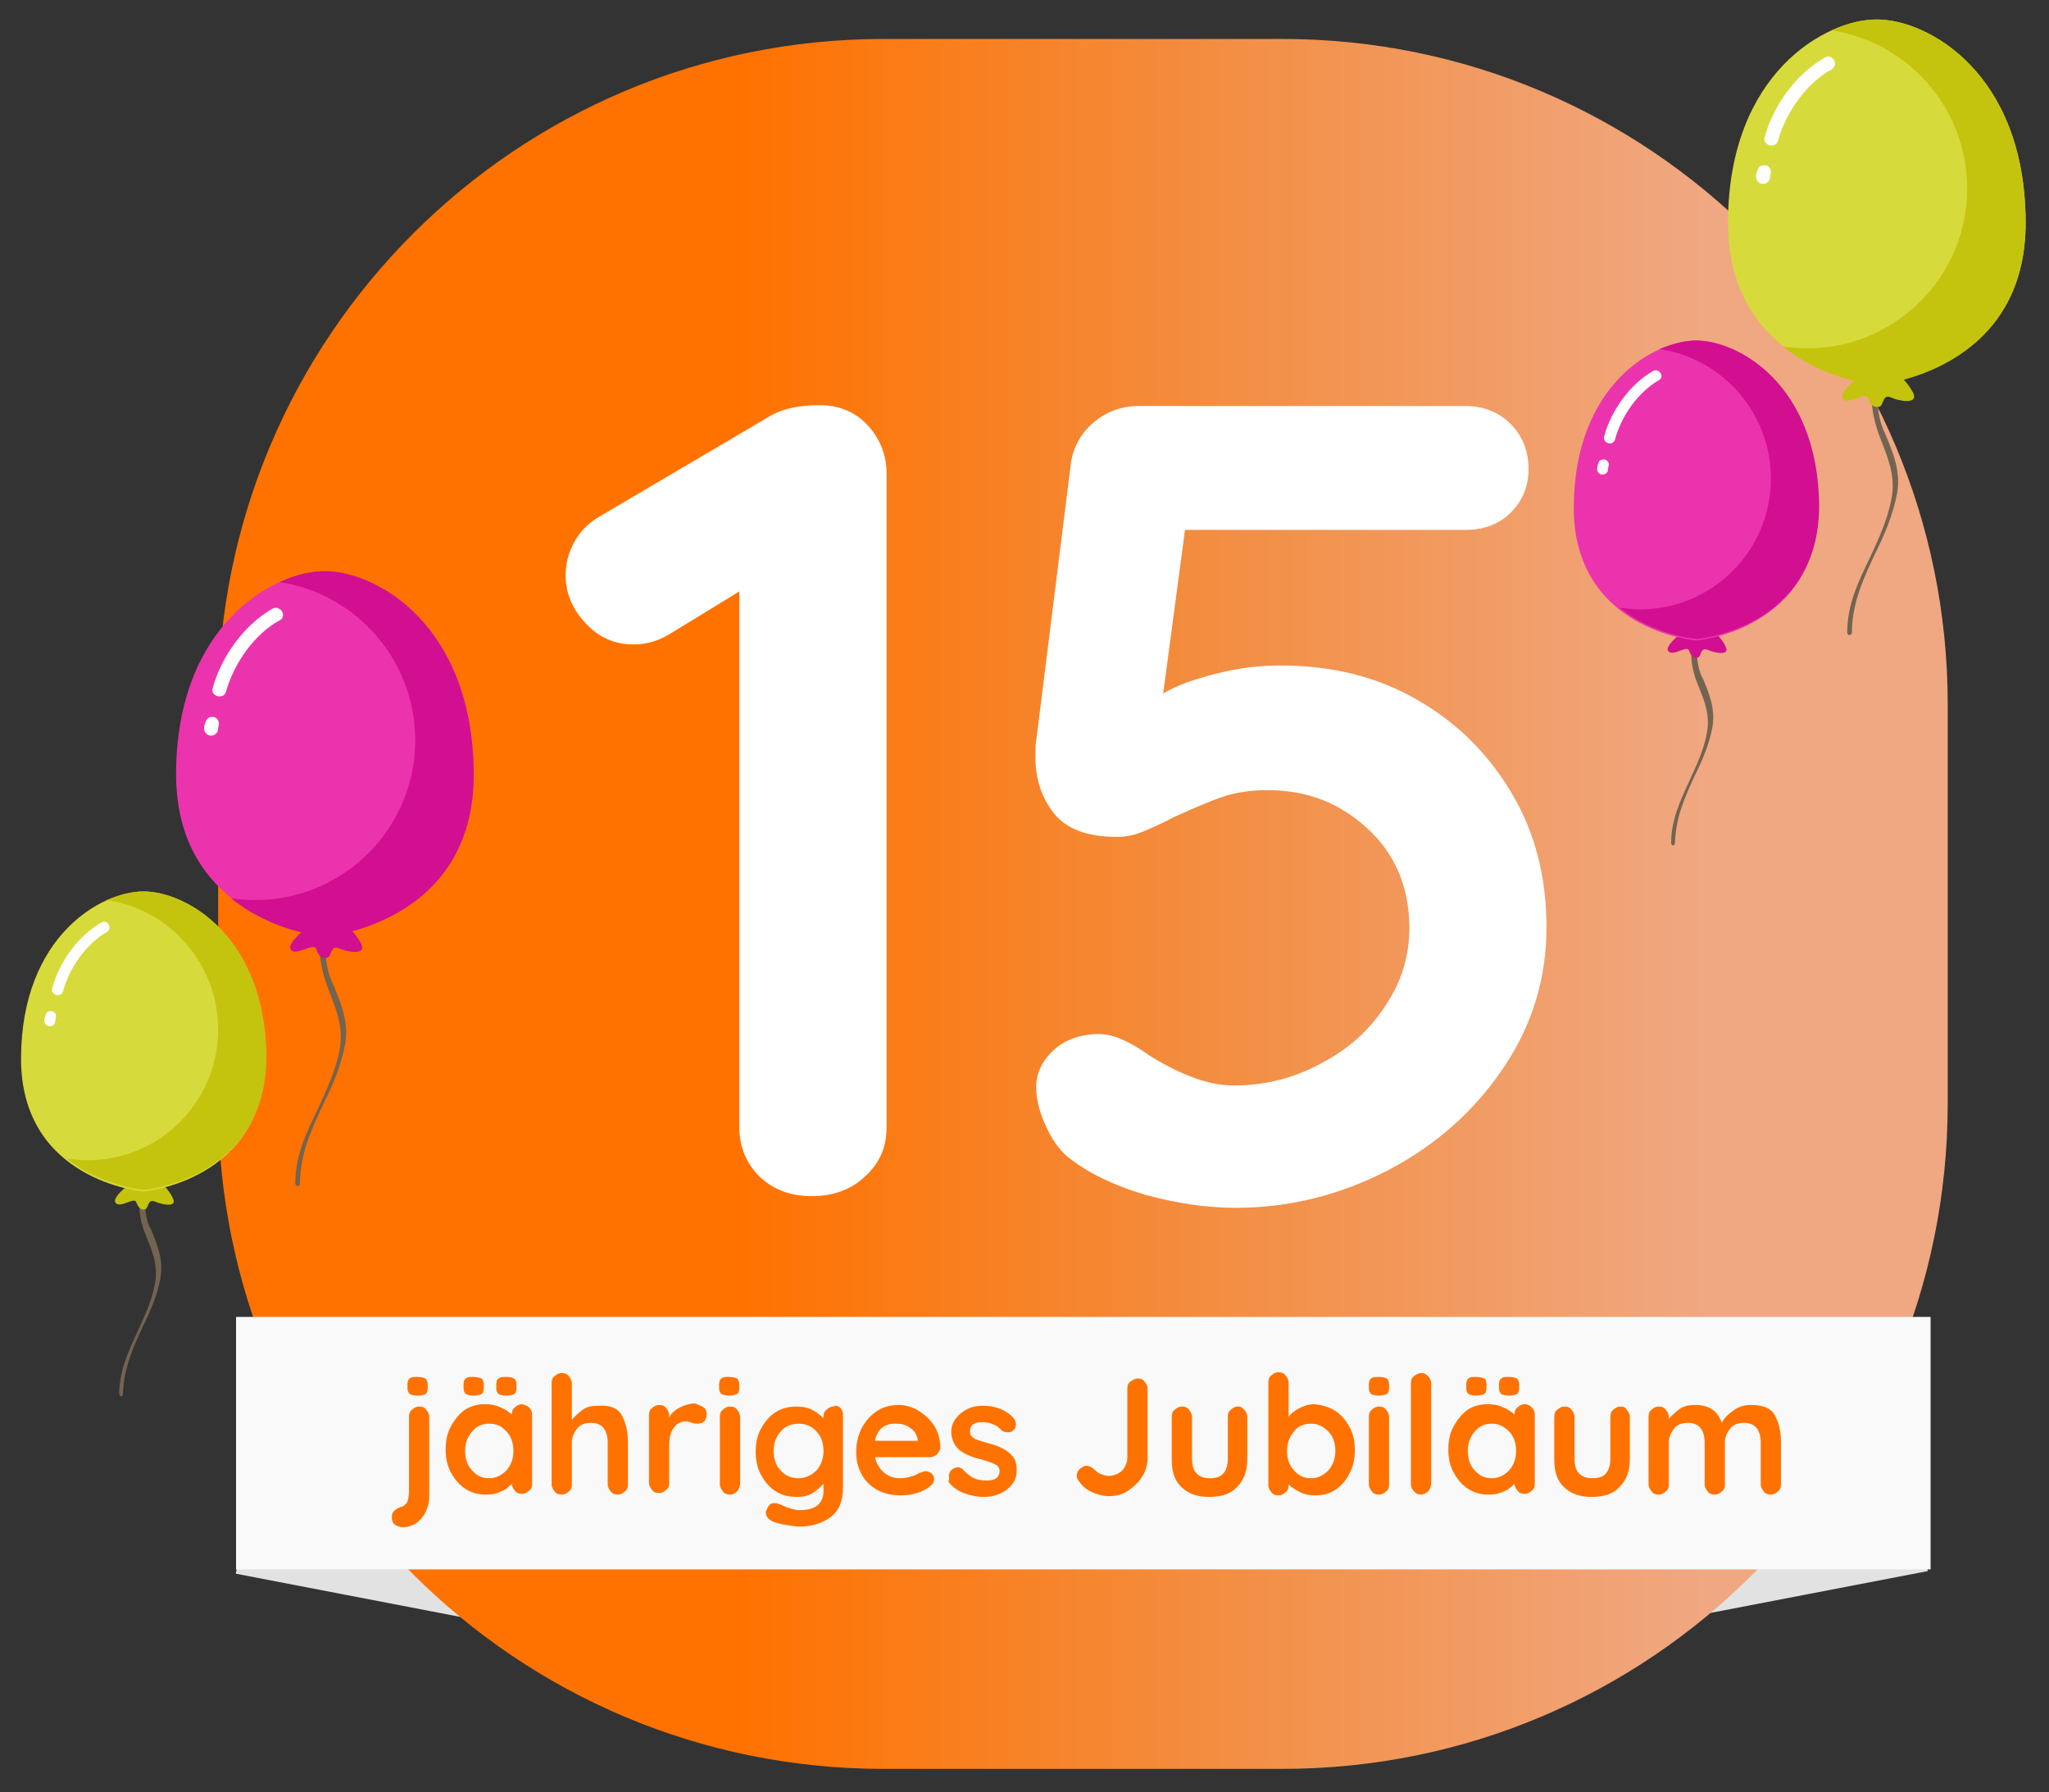 <?xml version="1.0" encoding="utf-8"?>
<!-- Generator: Adobe Illustrator 28.0.0, SVG Export Plug-In . SVG Version: 6.00 Build 0)  -->
<svg version="1.1" id="Ebene_1" xmlns="http://www.w3.org/2000/svg" xmlns:xlink="http://www.w3.org/1999/xlink" x="0px" y="0px"
	 viewBox="0 0 263 230" style="enable-background:new 0 0 263 230;" xml:space="preserve">
<rect x="0" y="0" width="263" height="230" fill="#333333" stroke="none"/>
<style type="text/css">
	.st0{fill:#E2E2E2;}
	.st1{fill:url(#SVGID_1_);}
	.st2{fill:#FFFFFF;}
	.st3{fill:#726450;}
	.st4{fill:#C4C40E;}
	.st5{fill:#D7DA3B;}
	.st6{fill:#D10F90;}
	.st7{fill:#EC33AE;}
	.st8{fill:#F9F9F9;}
	.st9{fill:#FF7200;}
</style>
<rect x="206.9" y="168.2" transform="matrix(-0.189 -0.982 0.982 -0.189 55.191 449.32)" class="st0" width="12.5" height="67.4"/>
<rect x="59.1" y="167.8" transform="matrix(0.189 -0.982 0.982 0.189 -145.69 228.271)" class="st0" width="12.5" height="69.1"/>
<g>
	<linearGradient id="SVGID_1_" gradientUnits="userSpaceOnUse" x1="27.977" y1="116" x2="249.977" y2="116">
		<stop  offset="0.301" style="stop-color:#FF7200"/>
		<stop  offset="0.562" style="stop-color:#F38C3E"/>
		<stop  offset="0.861" style="stop-color:#F0A882"/>
	</linearGradient>
	<path class="st1" d="M164.6,5h-51.2C66.2,5,28,43.2,28,90.4v51.2c0,47.2,38.2,85.4,85.4,85.4h51.2c47.2,0,85.4-38.2,85.4-85.4V90.4
		C250,43.2,211.7,5,164.6,5z"/>
</g>
<g>
	<path class="st2" d="M111.3,54.5c1.6,1.7,2.5,3.8,2.5,6.3v83.9c0,2.5-0.9,4.6-2.8,6.3c-1.8,1.7-4.1,2.5-6.8,2.5
		c-2.7,0-4.9-0.8-6.7-2.5c-1.7-1.7-2.6-3.8-2.6-6.3V75.9l-9,5.5c-1.5,0.9-3,1.3-4.6,1.3c-2.4,0-4.5-0.9-6.2-2.8
		c-1.7-1.8-2.5-3.9-2.5-6.1c0-1.5,0.4-3,1.2-4.4c0.8-1.4,1.9-2.4,3.3-3.2L99,53.3c1.6-0.9,3.7-1.3,6.2-1.3
		C107.6,52,109.7,52.8,111.3,54.5z"/>
	<path class="st2" d="M181.9,89.8c5.2,3,9.2,7,12.2,12.1c3,5.1,4.4,10.8,4.4,17.1c0,6.5-1.8,12.5-5.5,18c-3.7,5.5-8.6,9.9-14.7,13.1
		c-6.1,3.2-12.7,4.9-19.7,4.9c-3.8,0-7.7-0.6-11.7-1.7c-4-1.2-7.3-2.8-9.8-4.8c-1.2-1-2.1-2.3-2.9-4.1c-0.8-1.7-1.2-3.4-1.2-4.9
		c0-1.7,0.7-3.3,2.2-4.7c1.5-1.4,3.5-2.1,5.9-2.1c1.7,0,3.9,0.9,6.5,2.8c4.1,2.5,7.6,3.8,10.7,3.8c4,0,7.7-0.9,11.2-2.8
		c3.5-1.8,6.3-4.3,8.3-7.4c2.1-3.1,3.1-6.4,3.1-10c0-5.2-1.8-9.5-5.4-12.8c-3.6-3.3-7.8-4.9-12.8-4.9c-2.2,0-4.2,0.3-5.9,0.9
		c-1.7,0.6-3.8,1.5-6.2,2.6c-1.7,0.9-3.1,1.5-4.1,1.9c-1,0.4-2.1,0.6-3.1,0.6c-3.8,0-6.5-1-8.1-3c-1.6-2-2.4-4.4-2.4-7.3
		c0-1,0-1.6,0.1-2l4.5-36c0.4-2,1.4-3.7,3-5c1.6-1.3,3.5-2,5.7-2h41.9c2.3,0,4.3,0.8,5.8,2.3c1.5,1.5,2.3,3.5,2.3,5.8
		c0,2.2-0.8,4.1-2.3,5.6c-1.5,1.5-3.5,2.2-5.8,2.2h-36l-2.8,21c1.8-1.1,4.2-1.9,7-2.6c2.8-0.7,5.5-1,8-1
		C170.9,85.4,176.7,86.8,181.9,89.8z"/>
</g>
<g>
	<g>
		<path class="st3" d="M237.4,81.5c-0.1,0-0.2,0-0.2-0.1c0,0-0.1-0.1-0.1-0.2c0-3.6,1.4-6.5,2.9-9.6c1.1-2.4,2.3-4.9,2.8-7.7
			c0.5-2.7-0.4-4.9-1.2-7c-0.6-1.5-1.1-3-1.3-4.7c-0.2-1.9,0.3-3.5,0.8-5.3c0.2-0.9,0.5-1.8,0.7-2.7c0-0.1,0.1-0.2,0.2-0.2
			c0.1,0,0.2,0.1,0.3,0.2c0.1,0.1,0.1,0.2,0.1,0.3c-0.2,0.9-0.4,1.7-0.6,2.5c-0.7,2.7-1.3,5.2,0,8.3l0.1,0.2c1.1,2.6,2.1,5,1.6,7.8
			c-0.5,2.7-1.6,5.3-2.8,7.7c-1.5,3.2-3,6.4-3,10.2C237.7,81.4,237.5,81.5,237.4,81.5z"/>
	</g>
	<g>
		<g>
			<path class="st4" d="M240.9,46.7c0,0-5,3.2-4.4,4.4c0.6,1.1,3-1,3.3,0c0.3,1,0.8,1.2,1.4,1.1c0.6-0.1,0.4-1.7,1.5-1.2
				c1.1,0.5,3.5,0.9,2.9-0.5C244.9,49,242.8,46.8,240.9,46.7z"/>
			<path class="st5" d="M240.9,2.5c-6.6,0-19,6.9-19.1,25.9c-0.1,19.3,19.1,20.9,19.1,20.9s19.2-1.6,19.1-20.9
				C259.9,9.4,247.5,2.5,240.9,2.5z"/>
		</g>
		<g>
			<path class="st2" d="M234.2,7.4c-3.7,2.1-6.6,6.2-7.7,10.2c-0.3,1.1,1.4,1.5,1.7,0.5c1-3.6,3.6-7.4,6.9-9.2
				C236.1,8.3,235.2,6.8,234.2,7.4L234.2,7.4z"/>
		</g>
		<g>
			<path class="st2" d="M225.7,21.6c-0.2,0.4-0.3,0.7-0.3,1.1c0,0.5,0.4,0.9,0.9,0.9c0.5,0,0.9-0.4,0.9-0.9c0-0.2,0,0.2,0-0.1
				c0,0,0.1-0.3,0-0.1c0.2-0.4,0.1-0.9-0.3-1.2C226.5,21.1,225.9,21.2,225.7,21.6L225.7,21.6z"/>
		</g>
	</g>
	<path class="st4" d="M240.9,2.5c-1.7,0-3.7,0.4-5.8,1.4c9.8,1.5,17.4,10,17.4,20.3c0,11.3-9.2,20.5-20.5,20.5
		c-1.1,0-2.1-0.1-3.1-0.2c5.4,4.4,12,4.9,12,4.9s19.2-1.6,19.1-20.9C259.9,9.4,247.5,2.5,240.9,2.5z"/>
</g>
<g>
	<g>
		<path class="st3" d="M214.8,108.5c-0.1,0-0.2,0-0.2-0.1c0,0-0.1-0.1-0.1-0.2c0-2.9,1.1-5.3,2.3-7.9c0.9-2,1.9-4,2.3-6.3
			c0.4-2.2-0.3-4-1-5.7c-0.5-1.2-0.9-2.4-1-3.8c-0.1-1.5,0.3-2.9,0.7-4.4c0.2-0.7,0.4-1.5,0.5-2.3c0-0.1,0.1-0.2,0.2-0.2
			c0.1,0,0.2,0,0.3,0.1c0.1,0.1,0.1,0.1,0.1,0.2c-0.1,0.7-0.3,1.4-0.5,2.1c-0.5,2.2-1,4.2,0,6.8l0.1,0.1c0.9,2.1,1.7,4.1,1.3,6.4
			c-0.4,2.2-1.3,4.3-2.3,6.3c-1.2,2.6-2.4,5.3-2.5,8.4C215,108.4,214.8,108.5,214.8,108.5z"/>
	</g>
	<g>
		<g>
			<path class="st6" d="M217.7,79.9c0,0-4.1,2.6-3.6,3.6c0.5,0.9,2.5-0.8,2.7,0c0.3,0.8,0.7,1,1.1,0.9c0.5-0.1,0.3-1.4,1.3-1
				c0.9,0.4,2.9,0.8,2.3-0.4C221,81.8,219.2,80,217.7,79.9z"/>
			<path class="st7" d="M217.7,43.7c-5.4,0-15.6,5.7-15.7,21.3c-0.1,15.9,15.7,17.2,15.7,17.2s15.7-1.3,15.7-17.2
				C233.3,49.3,223.1,43.7,217.7,43.7z"/>
		</g>
		<g>
			<path class="st2" d="M212.2,47.6c-3,1.7-5.4,5.1-6.3,8.4c-0.2,0.9,1.1,1.3,1.4,0.4c0.8-3,2.9-6,5.6-7.6
				C213.7,48.4,213,47.2,212.2,47.6L212.2,47.6z"/>
		</g>
		<g>
			<path class="st2" d="M205.2,59.3c-0.1,0.3-0.2,0.6-0.2,0.9c0,0.4,0.3,0.7,0.7,0.7c0.4,0,0.7-0.3,0.7-0.7c0-0.2,0,0.1,0-0.1
				c0,0,0.1-0.2,0-0.1c0.2-0.4,0.1-0.8-0.3-1C205.8,58.9,205.3,59,205.2,59.3L205.2,59.3z"/>
		</g>
	</g>
	<path class="st6" d="M217.7,43.7c-1.4,0-3,0.4-4.7,1.1c8.1,1.2,14.3,8.2,14.3,16.6c0,9.3-7.5,16.8-16.8,16.8
		c-0.9,0-1.7-0.1-2.6-0.2c4.5,3.6,9.9,4,9.9,4s15.7-1.3,15.7-17.2C233.3,49.3,223.1,43.7,217.7,43.7z"/>
</g>
<g>
	<g>
		<path class="st3" d="M38.2,152.2c-0.1,0-0.2,0-0.2-0.1c0,0-0.1-0.1-0.1-0.2c0-3.6,1.4-6.5,2.9-9.6c1.1-2.4,2.3-4.9,2.8-7.7
			c0.5-2.7-0.4-4.9-1.2-7c-0.6-1.5-1.1-3-1.3-4.7c-0.2-1.9,0.3-3.5,0.8-5.3c0.2-0.9,0.5-1.8,0.7-2.7c0-0.1,0.1-0.2,0.2-0.2
			c0.1,0,0.2,0.1,0.3,0.2c0.1,0.1,0.1,0.2,0.1,0.3c-0.2,0.9-0.4,1.7-0.6,2.5c-0.7,2.7-1.3,5.2,0,8.3l0.1,0.2c1.1,2.6,2.1,5,1.6,7.8
			c-0.5,2.7-1.6,5.3-2.8,7.7c-1.5,3.2-3,6.4-3,10.2C38.5,152.2,38.3,152.2,38.2,152.2z"/>
	</g>
	<g>
		<g>
			<path class="st6" d="M41.7,117.4c0,0-5,3.2-4.4,4.4c0.6,1.1,3-1,3.3,0c0.3,1,0.8,1.2,1.4,1.1c0.6-0.1,0.4-1.7,1.5-1.2
				c1.1,0.5,3.5,0.9,2.9-0.5C45.7,119.7,43.6,117.5,41.7,117.4z"/>
			<path class="st7" d="M41.7,73.3c-6.6,0-19,6.9-19.1,25.9c-0.1,19.3,19.1,20.9,19.1,20.9s19.2-1.6,19.1-20.9
				C60.7,80.2,48.3,73.3,41.7,73.3z"/>
		</g>
		<g>
			<path class="st2" d="M35,78.1c-3.7,2.1-6.6,6.2-7.7,10.2c-0.3,1.1,1.4,1.5,1.7,0.5c1-3.6,3.6-7.4,6.9-9.2
				C36.9,79.1,36,77.6,35,78.1L35,78.1z"/>
		</g>
		<g>
			<path class="st2" d="M26.5,92.4c-0.2,0.4-0.3,0.7-0.3,1.1c0,0.5,0.4,0.9,0.9,0.9c0.5,0,0.9-0.4,0.9-0.9c0-0.2,0,0.2,0-0.1
				c0,0,0.1-0.3,0-0.1c0.2-0.4,0.1-0.9-0.3-1.2C27.3,91.9,26.7,92,26.5,92.4L26.5,92.4z"/>
		</g>
	</g>
	<path class="st6" d="M41.7,73.3c-1.7,0-3.7,0.4-5.8,1.4c9.8,1.5,17.4,10,17.4,20.3c0,11.3-9.2,20.5-20.5,20.5
		c-1.1,0-2.1-0.1-3.1-0.2c5.4,4.4,12,4.9,12,4.9s19.2-1.6,19.1-20.9C60.7,80.2,48.3,73.3,41.7,73.3z"/>
</g>
<g>
	<g>
		<path class="st3" d="M15.6,179.2c-0.1,0-0.2,0-0.2-0.1c0,0-0.1-0.1-0.1-0.2c0-2.9,1.1-5.3,2.3-7.9c0.9-2,1.9-4,2.3-6.3
			c0.4-2.2-0.3-4-1-5.7c-0.5-1.2-0.9-2.4-1-3.8c-0.1-1.5,0.3-2.9,0.7-4.4c0.2-0.7,0.4-1.5,0.5-2.3c0-0.1,0.1-0.2,0.2-0.2
			c0.1,0,0.2,0,0.3,0.1c0.1,0.1,0.1,0.1,0.1,0.2c-0.1,0.7-0.3,1.4-0.5,2.1c-0.5,2.2-1,4.2,0,6.8l0.1,0.1c0.9,2.1,1.7,4.1,1.3,6.4
			c-0.4,2.2-1.3,4.3-2.3,6.3c-1.2,2.6-2.4,5.3-2.5,8.4C15.8,179.2,15.6,179.2,15.6,179.2z"/>
	</g>
	<g>
		<g>
			<path class="st4" d="M18.4,150.7c0,0-4.1,2.6-3.6,3.6c0.5,0.9,2.5-0.8,2.7,0c0.3,0.8,0.7,1,1.1,0.9c0.5-0.1,0.3-1.4,1.3-1
				c0.9,0.4,2.9,0.8,2.3-0.4C21.7,152.6,20,150.8,18.4,150.7z"/>
			<path class="st5" d="M18.4,114.4c-5.4,0-15.6,5.7-15.7,21.3c-0.1,15.9,15.7,17.2,15.7,17.2s15.7-1.3,15.7-17.2
				C34,120.1,23.9,114.4,18.4,114.4z"/>
		</g>
		<g>
			<path class="st2" d="M13,118.4c-3,1.7-5.4,5.1-6.3,8.4c-0.2,0.9,1.1,1.3,1.4,0.4c0.8-3,2.9-6,5.6-7.6
				C14.5,119.2,13.8,117.9,13,118.4L13,118.4z"/>
		</g>
		<g>
			<path class="st2" d="M5.9,130.1c-0.1,0.3-0.2,0.6-0.2,0.9c0,0.4,0.3,0.7,0.7,0.7c0.4,0,0.7-0.3,0.7-0.7c0-0.2,0,0.1,0-0.1
				c0,0,0.1-0.2,0-0.1c0.2-0.4,0.1-0.8-0.3-1C6.6,129.7,6.1,129.7,5.9,130.1L5.9,130.1z"/>
		</g>
	</g>
	<path class="st4" d="M18.4,114.4c-1.4,0-3,0.4-4.7,1.1c8.1,1.2,14.3,8.2,14.3,16.6c0,9.3-7.5,16.8-16.8,16.8
		c-0.9,0-1.7-0.1-2.6-0.2c4.5,3.6,9.9,4,9.9,4s15.7-1.3,15.7-17.2C34,120.1,23.9,114.4,18.4,114.4z"/>
</g>
<rect x="30.3" y="169" class="st8" width="217.5" height="32.4"/>
<g>
	<path class="st9" d="M50.6,195.6c-0.2-0.2-0.3-0.5-0.3-0.8v-0.2c0-0.6,0.4-0.9,1.1-1.2c0.5-0.1,0.7-0.4,0.9-0.7
		c0.1-0.3,0.2-0.8,0.2-1.4v-9.5c0-0.4,0.1-0.7,0.4-0.9c0.2-0.2,0.5-0.4,0.9-0.4c0.4,0,0.7,0.1,0.9,0.4c0.2,0.2,0.4,0.6,0.4,0.9V192
		c0,0.8-0.2,1.5-0.5,2.1c-0.3,0.6-0.7,1-1.2,1.4c-0.5,0.3-1.1,0.5-1.8,0.5C51.1,195.9,50.9,195.8,50.6,195.6z M52.6,178.9
		c-0.2-0.2-0.3-0.4-0.3-0.8v-0.4c0-0.4,0.1-0.7,0.3-0.8c0.2-0.2,0.5-0.2,1-0.2c0.5,0,0.8,0.1,1,0.2c0.2,0.2,0.3,0.4,0.3,0.8v0.4
		c0,0.4-0.1,0.7-0.3,0.8c-0.2,0.1-0.6,0.2-1,0.2C53.1,179.1,52.8,179,52.6,178.9z"/>
	<path class="st9" d="M67.9,180.6c0.2,0.2,0.4,0.5,0.4,0.9v8.9c0,0.4-0.1,0.7-0.4,0.9c-0.2,0.2-0.5,0.4-0.9,0.4
		c-0.4,0-0.7-0.1-0.9-0.4c-0.2-0.2-0.4-0.5-0.4-0.9c-0.4,0.4-0.8,0.8-1.4,1c-0.6,0.3-1.2,0.4-1.9,0.4c-1,0-1.8-0.2-2.6-0.7
		c-0.8-0.5-1.4-1.2-1.9-2.1c-0.5-0.9-0.7-1.9-0.7-3c0-1.1,0.2-2.1,0.7-3c0.5-0.9,1.1-1.6,1.8-2.1c0.8-0.5,1.6-0.7,2.6-0.7
		c0.7,0,1.3,0.1,1.9,0.4c0.6,0.2,1.1,0.6,1.5,0.9v0c0-0.4,0.1-0.7,0.4-0.9c0.2-0.2,0.5-0.4,0.9-0.4
		C67.4,180.3,67.7,180.4,67.9,180.6z M59.8,178.9c-0.2-0.2-0.3-0.4-0.3-0.8v-0.4c0-0.4,0.1-0.7,0.3-0.8c0.2-0.2,0.5-0.2,0.9-0.2
		c0.5,0,0.9,0.1,1.1,0.2c0.2,0.2,0.3,0.4,0.3,0.8v0.4c0,0.4-0.1,0.7-0.3,0.8c-0.2,0.1-0.6,0.2-1,0.2C60.3,179.1,60,179,59.8,178.9z
		 M65,188.7c0.6-0.7,0.9-1.5,0.9-2.5c0-1-0.3-1.9-0.9-2.5c-0.6-0.7-1.3-1-2.2-1c-0.9,0-1.6,0.3-2.2,1c-0.6,0.7-0.9,1.5-0.9,2.5
		c0,1,0.3,1.9,0.9,2.5c0.6,0.7,1.3,1,2.2,1C63.7,189.7,64.4,189.3,65,188.7z M64,178.9c-0.2-0.2-0.3-0.4-0.3-0.8v-0.4
		c0-0.4,0.1-0.7,0.3-0.8c0.2-0.2,0.5-0.2,1-0.2c0.5,0,0.8,0.1,1,0.2c0.2,0.2,0.3,0.4,0.3,0.8v0.4c0,0.4-0.1,0.7-0.3,0.8
		c-0.2,0.1-0.6,0.2-1,0.2C64.5,179.1,64.2,179,64,178.9z"/>
	<path class="st9" d="M79.8,181.6c0.5,0.9,0.8,2,0.8,3.5v5.4c0,0.4-0.1,0.7-0.4,0.9c-0.2,0.2-0.5,0.4-0.9,0.4
		c-0.4,0-0.7-0.1-0.9-0.4c-0.2-0.2-0.4-0.6-0.4-0.9v-5.4c0-0.8-0.2-1.4-0.5-1.8c-0.3-0.4-0.8-0.7-1.6-0.7c-0.8,0-1.4,0.2-1.8,0.7
		c-0.4,0.5-0.7,1.1-0.7,1.8v5.4c0,0.4-0.1,0.7-0.4,0.9c-0.2,0.2-0.5,0.4-0.9,0.4c-0.4,0-0.7-0.1-0.9-0.4c-0.2-0.2-0.4-0.6-0.4-0.9
		v-13c0-0.4,0.1-0.7,0.4-0.9c0.2-0.2,0.5-0.4,0.9-0.4c0.4,0,0.7,0.1,0.9,0.4c0.2,0.2,0.4,0.6,0.4,0.9v4.7c0.4-0.5,0.9-0.9,1.4-1.3
		c0.6-0.4,1.2-0.5,2-0.5C78.3,180.3,79.3,180.7,79.8,181.6z"/>
	<path class="st9" d="M90.3,180.6c0.3,0.2,0.4,0.5,0.4,0.8c0,0.4-0.1,0.8-0.3,1c-0.2,0.2-0.5,0.3-0.8,0.3c-0.2,0-0.5,0-0.7-0.1
		c0,0-0.1,0-0.3-0.1c-0.1,0-0.3-0.1-0.5-0.1c-0.4,0-0.7,0.1-1.1,0.3c-0.3,0.2-0.6,0.6-0.8,1c-0.2,0.5-0.3,1-0.3,1.6v5
		c0,0.4-0.1,0.7-0.4,0.9c-0.2,0.2-0.5,0.4-0.9,0.4c-0.4,0-0.7-0.1-0.9-0.4c-0.2-0.2-0.4-0.6-0.4-0.9v-8.7c0-0.4,0.1-0.7,0.4-0.9
		c0.2-0.2,0.5-0.4,0.9-0.4c0.4,0,0.7,0.1,0.9,0.4c0.2,0.2,0.4,0.6,0.4,0.9v0.3c0.3-0.6,0.8-1,1.4-1.3c0.6-0.3,1.3-0.5,1.9-0.5
		C89.7,180.3,90,180.4,90.3,180.6z"/>
	<path class="st9" d="M92.6,178.9c-0.2-0.2-0.3-0.4-0.3-0.8v-0.4c0-0.4,0.1-0.7,0.3-0.8c0.2-0.2,0.5-0.2,1-0.2c0.5,0,0.8,0.1,1,0.2
		c0.2,0.2,0.3,0.4,0.3,0.8v0.4c0,0.4-0.1,0.7-0.3,0.8c-0.2,0.1-0.6,0.2-1,0.2C93.2,179.1,92.8,179,92.6,178.9z M94.6,191.4
		c-0.2,0.2-0.5,0.4-0.9,0.4c-0.4,0-0.7-0.1-0.9-0.4c-0.2-0.2-0.4-0.6-0.4-0.9v-8.7c0-0.4,0.1-0.7,0.4-0.9c0.2-0.2,0.5-0.4,0.9-0.4
		c0.4,0,0.7,0.1,0.9,0.4c0.2,0.2,0.4,0.6,0.4,0.9v8.7C94.9,190.9,94.8,191.2,94.6,191.4z"/>
	<path class="st9" d="M107.8,180.6c0.2,0.2,0.4,0.5,0.4,0.9v9.4c0,1.7-0.5,3-1.6,3.8c-1.1,0.8-2.4,1.2-4,1.2c-0.4,0-1-0.1-1.7-0.2
		c-0.7-0.1-1.3-0.3-1.6-0.4c-0.7-0.3-1-0.7-1-1.2c0-0.1,0-0.2,0.1-0.3c0.1-0.3,0.2-0.5,0.4-0.7c0.2-0.2,0.4-0.2,0.7-0.2
		c0.1,0,0.3,0,0.4,0.1c0.1,0,0.4,0.1,1,0.4c0.6,0.2,1.2,0.4,1.7,0.4c1,0,1.8-0.2,2.3-0.6c0.5-0.4,0.8-1,0.8-1.8v-1
		c-0.3,0.4-0.8,0.8-1.4,1.2c-0.6,0.4-1.3,0.5-2,0.5c-1,0-1.9-0.2-2.7-0.7c-0.8-0.5-1.4-1.2-1.9-2.1c-0.5-0.9-0.7-1.9-0.7-3
		c0-1.1,0.2-2.1,0.7-3c0.5-0.9,1.1-1.6,1.9-2.1c0.8-0.5,1.7-0.7,2.6-0.7c0.7,0,1.4,0.1,2,0.4c0.6,0.3,1.1,0.7,1.5,1.1v-0.2
		c0-0.4,0.1-0.7,0.4-0.9c0.2-0.2,0.5-0.4,0.9-0.4C107.2,180.3,107.5,180.4,107.8,180.6z M104.8,188.7c0.6-0.7,0.9-1.5,0.9-2.5
		c0-1-0.3-1.9-0.9-2.5c-0.6-0.7-1.4-1-2.3-1c-0.9,0-1.7,0.3-2.3,1c-0.6,0.7-0.9,1.5-0.9,2.5c0,1,0.3,1.9,0.9,2.5
		c0.6,0.7,1.4,1,2.3,1C103.4,189.7,104.2,189.3,104.8,188.7z"/>
	<path class="st9" d="M120.2,186.7c-0.3,0.2-0.5,0.3-0.9,0.3h-7c0.2,0.8,0.6,1.5,1.2,2c0.6,0.5,1.3,0.7,2,0.7c0.6,0,1-0.1,1.4-0.2
		c0.3-0.1,0.6-0.2,0.8-0.3c0.2-0.1,0.3-0.2,0.4-0.2c0.3-0.1,0.5-0.2,0.7-0.2c0.3,0,0.5,0.1,0.8,0.3c0.2,0.2,0.3,0.5,0.3,0.7
		c0,0.4-0.2,0.7-0.6,1c-0.4,0.3-0.9,0.6-1.6,0.8c-0.7,0.2-1.3,0.3-2,0.3c-1.2,0-2.2-0.2-3.1-0.7c-0.9-0.5-1.6-1.2-2-2
		c-0.5-0.9-0.7-1.8-0.7-2.9c0-1.2,0.3-2.3,0.8-3.2c0.5-0.9,1.2-1.6,2-2.1c0.8-0.5,1.7-0.7,2.7-0.7c0.9,0,1.8,0.3,2.6,0.8
		c0.8,0.5,1.5,1.2,2,2c0.5,0.9,0.7,1.8,0.7,2.8C120.6,186.2,120.4,186.5,120.2,186.7z M112.3,184.9h5.5v-0.1
		c-0.1-0.6-0.3-1.1-0.9-1.5c-0.5-0.4-1.1-0.6-1.8-0.6C113.6,182.6,112.6,183.4,112.3,184.9z"/>
	<path class="st9" d="M121.8,189.4c0-0.4,0.2-0.7,0.5-0.9c0.2-0.1,0.4-0.2,0.6-0.2c0.3,0,0.6,0.1,0.8,0.4c0.4,0.4,0.9,0.8,1.3,1
		c0.5,0.2,1,0.3,1.7,0.3c1.1,0,1.6-0.5,1.6-1.2c0-0.4-0.2-0.7-0.6-0.9c-0.4-0.2-1-0.4-1.7-0.6c-0.8-0.2-1.5-0.4-2-0.7
		c-0.5-0.2-1-0.6-1.3-1s-0.6-1.1-0.6-1.8c0-0.7,0.2-1.3,0.6-1.8c0.4-0.5,0.9-0.9,1.5-1.2c0.6-0.3,1.3-0.4,2-0.4
		c0.7,0,1.4,0.1,2.2,0.4c0.7,0.3,1.3,0.7,1.7,1.2c0.2,0.2,0.3,0.5,0.3,0.8c0,0.3-0.1,0.6-0.4,0.8c-0.2,0.2-0.4,0.2-0.7,0.2
		c-0.3,0-0.6-0.1-0.8-0.3c-0.3-0.3-0.6-0.6-1-0.7c-0.4-0.2-0.9-0.3-1.4-0.3c-1.1,0-1.6,0.4-1.6,1.2c0,0.3,0.1,0.6,0.3,0.7
		c0.2,0.2,0.4,0.3,0.7,0.4c0.3,0.1,0.7,0.2,1.3,0.4c0.8,0.2,1.4,0.4,1.9,0.7c0.5,0.2,0.9,0.6,1.3,1c0.4,0.5,0.5,1.1,0.5,1.8
		c0,0.7-0.2,1.3-0.6,1.8c-0.4,0.5-0.9,0.9-1.6,1.2s-1.3,0.4-2,0.4c-0.9,0-1.8-0.2-2.6-0.5c-0.8-0.3-1.5-0.8-2-1.5
		C121.9,189.9,121.8,189.7,121.8,189.4z"/>
	<path class="st9" d="M140.2,191.5c-0.7-0.3-1.3-0.8-1.7-1.4c-0.2-0.3-0.3-0.5-0.3-0.7c0-0.3,0.1-0.6,0.4-0.9
		c0.3-0.2,0.5-0.4,0.8-0.4c0.4,0,0.8,0.2,1.2,0.6c0.3,0.3,0.5,0.4,0.8,0.5c0.3,0.1,0.6,0.2,0.9,0.2c0.4,0,0.8-0.1,1.2-0.3
		c0.4-0.2,0.7-0.5,0.9-0.9c0.2-0.4,0.3-0.7,0.3-1.1v-8.9c0-0.4,0.1-0.7,0.4-0.9c0.3-0.2,0.6-0.4,0.9-0.4c0.4,0,0.7,0.1,0.9,0.4
		c0.2,0.2,0.4,0.5,0.4,0.9v8.9c0,0.8-0.2,1.6-0.7,2.4c-0.4,0.7-1.1,1.3-1.8,1.8s-1.6,0.7-2.5,0.7C141.6,192,140.9,191.8,140.2,191.5
		z"/>
	<path class="st9" d="M159.7,180.9c0.2,0.2,0.4,0.6,0.4,0.9v5.4c0,1.5-0.4,2.7-1.3,3.6c-0.8,0.9-2,1.3-3.6,1.3
		c-1.5,0-2.7-0.4-3.6-1.3s-1.2-2-1.2-3.6v-5.4c0-0.4,0.1-0.7,0.4-0.9c0.2-0.2,0.5-0.4,0.9-0.4c0.4,0,0.7,0.1,0.9,0.4
		c0.2,0.2,0.4,0.6,0.4,0.9v5.4c0,0.9,0.2,1.5,0.6,1.9c0.4,0.4,0.9,0.6,1.7,0.6c0.8,0,1.4-0.2,1.7-0.6c0.4-0.4,0.6-1.1,0.6-1.9v-5.4
		c0-0.4,0.1-0.7,0.4-0.9c0.2-0.2,0.5-0.4,0.9-0.4S159.4,180.6,159.7,180.9z"/>
	<path class="st9" d="M171.3,181c0.8,0.5,1.4,1.2,1.9,2.1c0.5,0.9,0.7,1.9,0.7,3c0,1.1-0.2,2.1-0.7,3c-0.4,0.9-1.1,1.6-1.8,2.1
		c-0.8,0.5-1.6,0.7-2.6,0.7c-0.7,0-1.3-0.1-1.9-0.4c-0.6-0.3-1.1-0.6-1.5-1v0.1c0,0.4-0.1,0.7-0.4,0.9c-0.2,0.2-0.5,0.4-0.9,0.4
		c-0.4,0-0.7-0.1-0.9-0.4c-0.2-0.2-0.4-0.5-0.4-0.9v-13.2c0-0.4,0.1-0.7,0.4-0.9c0.2-0.2,0.5-0.4,0.9-0.4c0.4,0,0.7,0.1,0.9,0.4
		c0.2,0.2,0.4,0.6,0.4,0.9v4.4c0.3-0.4,0.8-0.8,1.4-1.1c0.6-0.3,1.2-0.5,1.9-0.5C169.6,180.3,170.5,180.5,171.3,181z M170.5,188.7
		c0.6-0.7,0.9-1.5,0.9-2.5c0-1-0.3-1.9-0.9-2.5s-1.3-1-2.2-1c-0.9,0-1.7,0.3-2.2,1c-0.6,0.7-0.9,1.5-0.9,2.5c0,1,0.3,1.9,0.9,2.5
		c0.6,0.7,1.3,1,2.2,1C169.2,189.7,169.9,189.3,170.5,188.7z"/>
	<path class="st9" d="M176,178.9c-0.2-0.2-0.3-0.4-0.3-0.8v-0.4c0-0.4,0.1-0.7,0.3-0.8c0.2-0.2,0.5-0.2,1-0.2c0.5,0,0.8,0.1,1,0.2
		c0.2,0.2,0.3,0.4,0.3,0.8v0.4c0,0.4-0.1,0.7-0.3,0.8c-0.2,0.1-0.6,0.2-1,0.2C176.5,179.1,176.2,179,176,178.9z M177.9,191.4
		c-0.2,0.2-0.5,0.4-0.9,0.4c-0.4,0-0.7-0.1-0.9-0.4c-0.2-0.2-0.4-0.6-0.4-0.9v-8.7c0-0.4,0.1-0.7,0.4-0.9c0.2-0.2,0.5-0.4,0.9-0.4
		c0.4,0,0.7,0.1,0.9,0.4c0.2,0.2,0.4,0.6,0.4,0.9v8.7C178.3,190.9,178.2,191.2,177.9,191.4z"/>
	<path class="st9" d="M183.3,191.4c-0.2,0.2-0.6,0.4-0.9,0.4c-0.4,0-0.6-0.1-0.9-0.4c-0.2-0.2-0.4-0.6-0.4-0.9v-13
		c0-0.4,0.1-0.7,0.4-0.9c0.2-0.2,0.6-0.4,0.9-0.4c0.4,0,0.6,0.1,0.9,0.4c0.2,0.2,0.4,0.6,0.4,0.9v13
		C183.6,190.9,183.5,191.2,183.3,191.4z"/>
	<path class="st9" d="M196.6,180.6c0.2,0.2,0.4,0.5,0.4,0.9v8.9c0,0.4-0.1,0.7-0.4,0.9c-0.2,0.2-0.5,0.4-0.9,0.4s-0.7-0.1-0.9-0.4
		c-0.2-0.2-0.4-0.5-0.4-0.9c-0.4,0.4-0.8,0.8-1.4,1c-0.6,0.3-1.2,0.4-1.9,0.4c-1,0-1.8-0.2-2.6-0.7c-0.8-0.5-1.4-1.2-1.9-2.1
		c-0.5-0.9-0.7-1.9-0.7-3c0-1.1,0.2-2.1,0.7-3c0.5-0.9,1.1-1.6,1.8-2.1c0.8-0.5,1.6-0.7,2.6-0.7c0.7,0,1.3,0.1,1.9,0.4
		c0.6,0.2,1.1,0.6,1.5,0.9v0c0-0.4,0.1-0.7,0.4-0.9c0.2-0.2,0.5-0.4,0.9-0.4S196.4,180.4,196.6,180.6z M188.5,178.9
		c-0.2-0.2-0.3-0.4-0.3-0.8v-0.4c0-0.4,0.1-0.7,0.3-0.8c0.2-0.2,0.5-0.2,0.9-0.2c0.5,0,0.9,0.1,1.1,0.2s0.3,0.4,0.3,0.8v0.4
		c0,0.4-0.1,0.7-0.3,0.8c-0.2,0.1-0.6,0.2-1,0.2C189,179.1,188.7,179,188.5,178.9z M193.7,188.7c0.6-0.7,0.9-1.5,0.9-2.5
		c0-1-0.3-1.9-0.9-2.5s-1.3-1-2.2-1c-0.9,0-1.6,0.3-2.2,1s-0.9,1.5-0.9,2.5c0,1,0.3,1.9,0.9,2.5c0.6,0.7,1.3,1,2.2,1
		C192.4,189.7,193.1,189.3,193.7,188.7z M192.7,178.9c-0.2-0.2-0.3-0.4-0.3-0.8v-0.4c0-0.4,0.1-0.7,0.3-0.8c0.2-0.2,0.5-0.2,1-0.2
		c0.5,0,0.8,0.1,1,0.2c0.2,0.2,0.3,0.4,0.3,0.8v0.4c0,0.4-0.1,0.7-0.3,0.8c-0.2,0.1-0.6,0.2-1,0.2
		C193.2,179.1,192.9,179,192.7,178.9z"/>
	<path class="st9" d="M208.8,180.9c0.2,0.2,0.4,0.6,0.4,0.9v5.4c0,1.5-0.4,2.7-1.3,3.6c-0.8,0.9-2,1.3-3.6,1.3
		c-1.5,0-2.7-0.4-3.6-1.3s-1.2-2-1.2-3.6v-5.4c0-0.4,0.1-0.7,0.4-0.9c0.2-0.2,0.5-0.4,0.9-0.4c0.4,0,0.7,0.1,0.9,0.4
		c0.2,0.2,0.4,0.6,0.4,0.9v5.4c0,0.9,0.2,1.5,0.6,1.9c0.4,0.4,0.9,0.6,1.7,0.6c0.8,0,1.4-0.2,1.7-0.6c0.4-0.4,0.6-1.1,0.6-1.9v-5.4
		c0-0.4,0.1-0.7,0.4-0.9c0.2-0.2,0.5-0.4,0.9-0.4S208.6,180.6,208.8,180.9z"/>
	<path class="st9" d="M227.8,181.6c0.5,0.9,0.8,2,0.8,3.5v5.4c0,0.4-0.1,0.7-0.4,0.9c-0.2,0.2-0.5,0.4-0.9,0.4s-0.7-0.1-0.9-0.4
		c-0.2-0.2-0.4-0.6-0.4-0.9v-5.4c0-0.8-0.2-1.4-0.5-1.8c-0.3-0.4-0.8-0.7-1.6-0.7c-0.8,0-1.4,0.2-1.8,0.7c-0.4,0.5-0.7,1.1-0.7,1.8
		v5.4c0,0.4-0.1,0.7-0.4,0.9c-0.2,0.2-0.5,0.4-0.9,0.4c-0.4,0-0.7-0.1-0.9-0.4c-0.2-0.2-0.4-0.6-0.4-0.9v-5.4c0-0.8-0.2-1.4-0.5-1.8
		c-0.3-0.4-0.8-0.7-1.6-0.7c-0.8,0-1.4,0.2-1.8,0.7c-0.4,0.5-0.7,1.1-0.7,1.8v5.4c0,0.4-0.1,0.7-0.4,0.9c-0.2,0.2-0.5,0.4-0.9,0.4
		c-0.4,0-0.7-0.1-0.9-0.4c-0.2-0.2-0.4-0.6-0.4-0.9v-8.7c0-0.4,0.1-0.7,0.4-0.9c0.2-0.2,0.5-0.4,0.9-0.4c0.4,0,0.7,0.1,0.9,0.4
		c0.2,0.2,0.4,0.6,0.4,0.9v0.3c0.4-0.5,0.9-0.9,1.4-1.3c0.6-0.4,1.2-0.5,2-0.5c1.8,0,2.9,0.8,3.4,2.3c0.3-0.6,0.8-1.1,1.5-1.6
		c0.7-0.5,1.4-0.7,2.2-0.7C226.3,180.3,227.3,180.7,227.8,181.6z"/>
</g>
</svg>
